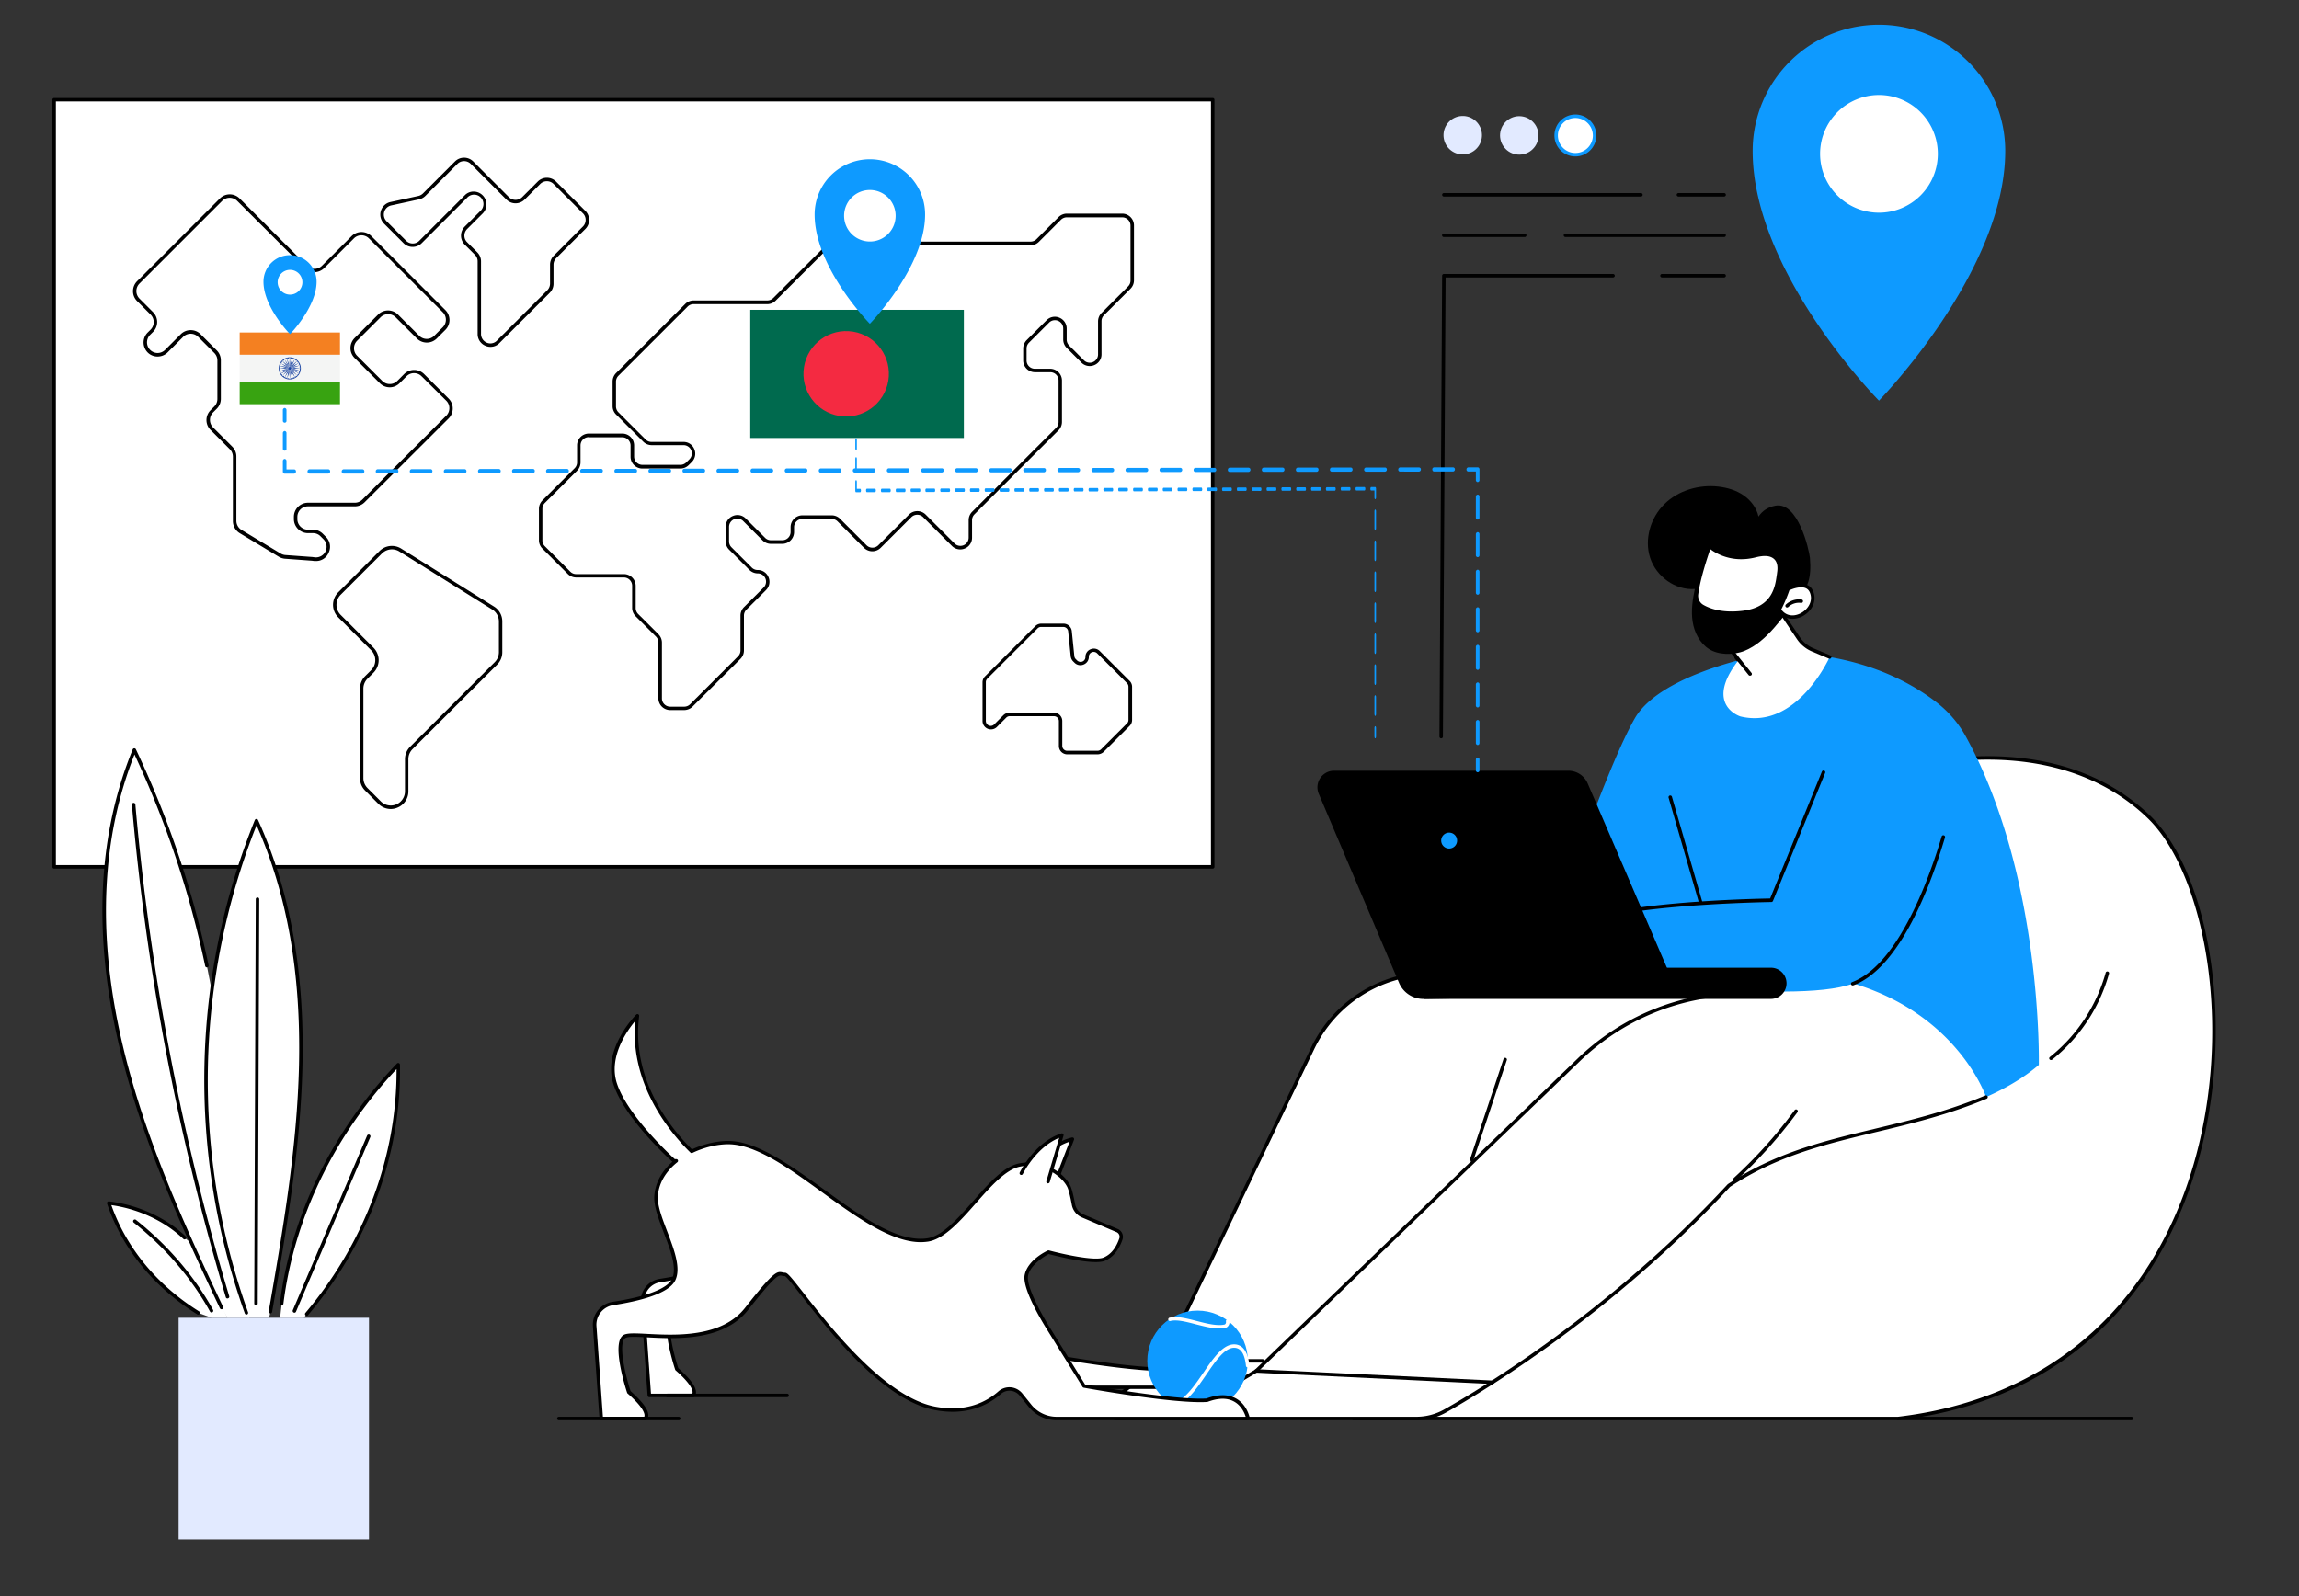 <svg id="Layer_1" data-name="Layer 1" xmlns="http://www.w3.org/2000/svg" viewBox="0 0 2917.8 2026.5"><rect x="0" y="0" width="2917.8" height="2026.5" fill="#333333" stroke="none"/><defs><style>.cls-1{fill:#fff;}.cls-2{fill:#0e9aff;}.cls-3{fill:#006a4e;}.cls-4{fill:#f42a41;}.cls-5{fill:#e2eaff;}.cls-6{fill:#f4f5f4;}.cls-7{fill:#f48021;}.cls-8{fill:#38a311;}.cls-9{fill:#1c46a3;}</style></defs><rect class="cls-1" x="68.7" y="126.6" width="1470.4" height="973.9"/><path d="M1539.1,1102.7H68.7a2.2,2.2,0,0,1-2.2-2.2V126.6a2.2,2.2,0,0,1,2.2-2.2H1539.1a2.2,2.2,0,0,1,2.2,2.2v973.9A2.2,2.2,0,0,1,1539.1,1102.7ZM70.9,1098.2h1466V128.8H70.9Z"/><path d="M868.4,901.4H850.6a15,15,0,0,1-15-15V815.6a10.6,10.6,0,0,0-3.1-7.5l-25.8-25.8a15,15,0,0,1-4.4-10.6V743.6a10.5,10.5,0,0,0-10.5-10.5H731.3a15.2,15.2,0,0,1-10.6-4.4l-32.3-32.3a15,15,0,0,1-4.4-10.6V645.9a15.2,15.2,0,0,1,4.4-10.6l40.9-40.9a10.4,10.4,0,0,0,3.1-7.5V565.4a15,15,0,0,1,15-15h42.4a15,15,0,0,1,15,15v14.2a10.5,10.5,0,0,0,10.5,10.5h48.2A10.6,10.6,0,0,0,871,587l3.9-3.9a10.5,10.5,0,0,0-7.4-18H827a15.2,15.2,0,0,1-10.6-4.4l-34.5-34.5a15,15,0,0,1-4.4-10.6V484.2a15.2,15.2,0,0,1,4.4-10.6l87.8-87.8a15,15,0,0,1,10.6-4.4h93.6a10.6,10.6,0,0,0,7.5-3.1l74.5-74.5a10.1,10.1,0,0,0,2.9-5.7l3.8-22a15.1,15.1,0,0,1,10.2-11.7,14.9,14.9,0,0,1,15.1,3.7l35.5,35.5a10.4,10.4,0,0,0,7.5,3.1H1308a10.6,10.6,0,0,0,7.5-3.1l28-28a15,15,0,0,1,10.6-4.4h70.1a15,15,0,0,1,15,15v69.7a15.2,15.2,0,0,1-4.4,10.6l-33.7,33.7a10.4,10.4,0,0,0-3.1,7.5v42a14.6,14.6,0,0,1-9.2,13.8,14.8,14.8,0,0,1-16.3-3.2l-18.7-18.7a15,15,0,0,1-4.4-10.6V417a10.5,10.5,0,0,0-18-7.4L1306,435a10.4,10.4,0,0,0-3.1,7.5v15.1a10.5,10.5,0,0,0,10.5,10.5h19.4a15,15,0,0,1,15,15v52.6a15,15,0,0,1-4.4,10.6L1236.8,652.9a10.4,10.4,0,0,0-3.1,7.5v22.1a14.6,14.6,0,0,1-9.2,13.8,14.8,14.8,0,0,1-16.3-3.2l-36.6-36.6a10.6,10.6,0,0,0-14.9,0l-39,39a15,15,0,0,1-21.1,0L1063,661.9a10.4,10.4,0,0,0-7.5-3.1h-37.2a10.5,10.5,0,0,0-10.5,10.5v6.1a15,15,0,0,1-15,15H978.4a15.2,15.2,0,0,1-10.6-4.4l-24.5-24.5a10.5,10.5,0,0,0-18,7.4v18.4a10.6,10.6,0,0,0,3.1,7.5l25.7,25.7a10.4,10.4,0,0,0,7.5,3.1,14.6,14.6,0,0,1,13.8,9.2,14.8,14.8,0,0,1-3.2,16.3L947.3,774a10.4,10.4,0,0,0-3.1,7.5v44.3a15.2,15.2,0,0,1-4.4,10.6L879,897A15.2,15.2,0,0,1,868.4,901.4ZM747.3,554.9a10.5,10.5,0,0,0-10.5,10.5V587a15.2,15.2,0,0,1-4.4,10.6l-40.9,40.9a10.4,10.4,0,0,0-3.1,7.5v39.9a10.6,10.6,0,0,0,3.1,7.5l32.3,32.3a10.4,10.4,0,0,0,7.5,3.1h60.5a15,15,0,0,1,15,15v28.1a10.6,10.6,0,0,0,3.1,7.5l25.8,25.8a15,15,0,0,1,4.4,10.6v70.8a10.5,10.5,0,0,0,10.5,10.5h17.8a10.6,10.6,0,0,0,7.5-3.1l60.8-60.8a10.6,10.6,0,0,0,3.1-7.5V781.4a15.2,15.2,0,0,1,4.4-10.6l24.9-24.9a10.5,10.5,0,0,0-7.4-18,15.2,15.2,0,0,1-10.6-4.4l-25.7-25.7a15,15,0,0,1-4.4-10.6V668.8a14.6,14.6,0,0,1,9.2-13.8,14.8,14.8,0,0,1,16.3,3.2L971,682.7a10.4,10.4,0,0,0,7.5,3.1h14.4a10.5,10.5,0,0,0,10.5-10.5v-6.1a15,15,0,0,1,15-15h37.2a15,15,0,0,1,10.6,4.4l33.6,33.6a10.6,10.6,0,0,0,14.9,0l39-39a15,15,0,0,1,21.1,0l36.6,36.6a10.5,10.5,0,0,0,18-7.4V660.3a15.2,15.2,0,0,1,4.4-10.6l106.6-106.6a10.4,10.4,0,0,0,3.1-7.5V483a10.5,10.5,0,0,0-10.5-10.5h-19.4a15,15,0,0,1-15-15V442.4a15.2,15.2,0,0,1,4.4-10.6l25.3-25.3a14.6,14.6,0,0,1,16.3-3.2,14.8,14.8,0,0,1,9.2,13.8v14a10.6,10.6,0,0,0,3.1,7.5l18.7,18.7a10.5,10.5,0,0,0,18-7.4v-42a15.2,15.2,0,0,1,4.4-10.6l33.7-33.7a10.4,10.4,0,0,0,3.1-7.5V286.4a10.5,10.5,0,0,0-10.5-10.5H1354a10.6,10.6,0,0,0-7.5,3.1l-28,28a15,15,0,0,1-10.6,4.4H1130.8a15.2,15.2,0,0,1-10.6-4.4l-35.5-35.5a10.5,10.5,0,0,0-17.8,5.7l-3.8,22a14.5,14.5,0,0,1-4.2,8l-74.5,74.5a15,15,0,0,1-10.6,4.4H880.2a10.6,10.6,0,0,0-7.5,3.1L784.9,477a10.6,10.6,0,0,0-3.1,7.5v31.4a10.6,10.6,0,0,0,3.1,7.5l34.5,34.5a10.4,10.4,0,0,0,7.5,3.1h40.5a14.6,14.6,0,0,1,13.8,9.2,14.8,14.8,0,0,1-3.2,16.3l-3.9,3.9a15,15,0,0,1-10.6,4.4H815.3a15,15,0,0,1-15-15V565.6a10.5,10.5,0,0,0-10.5-10.5H747.3Z"/><path d="M1393.1,957.6h-38.6a10.6,10.6,0,0,1-10.6-10.6V915.4a6.2,6.2,0,0,0-6.2-6.2h-56.2a6,6,0,0,0-4.4,1.8l-11.9,11.9a10.7,10.7,0,0,1-18.2-7.5V866.2a10.6,10.6,0,0,1,3.1-7.5l63.9-63.9a10.6,10.6,0,0,1,7.5-3.1h28.2a10.6,10.6,0,0,1,10.6,9.6l3.2,31.6a6.2,6.2,0,0,0,1.8,3.8l1.7,1.7a6.3,6.3,0,0,0,6.8,1.4,6.1,6.1,0,0,0,3.8-5.8,10.3,10.3,0,0,1,6.6-9.8,10.5,10.5,0,0,1,11.6,2.3l37.9,37.9a10.6,10.6,0,0,1,3.1,7.5V914a10.6,10.6,0,0,1-3.1,7.5l-33,33A11.5,11.5,0,0,1,1393.1,957.6Zm-111.7-52.9h56.2a10.6,10.6,0,0,1,10.6,10.6v31.6a6.2,6.2,0,0,0,6.2,6.2H1393a6.7,6.7,0,0,0,4.4-1.8l33-33a6,6,0,0,0,1.8-4.4V871.7a6.7,6.7,0,0,0-1.8-4.4h0l-37.9-37.9a6.3,6.3,0,0,0-6.8-1.4,6.1,6.1,0,0,0-3.8,5.8,10.3,10.3,0,0,1-6.6,9.8,10.5,10.5,0,0,1-11.6-2.3l-1.7-1.7a11.1,11.1,0,0,1-3.1-6.5l-3.2-31.6a6.2,6.2,0,0,0-6.2-5.6h-28.2a6,6,0,0,0-4.4,1.8L1253,861.6a6.2,6.2,0,0,0-1.8,4.4v49.2a6.3,6.3,0,0,0,3.8,5.8,6.1,6.1,0,0,0,6.8-1.4l11.9-11.9A11.4,11.4,0,0,1,1281.4,904.7Z"/><path d="M495.9,1027a22.3,22.3,0,0,1-15.7-6.6l-16.8-16.8a22.2,22.2,0,0,1-6.5-15.8V874.2a22.2,22.2,0,0,1,6.5-15.8l7.6-7.6a17.9,17.9,0,0,0,0-25.4l-41.8-41.8a22.4,22.4,0,0,1,0-31.6l52.4-52.4a22.2,22.2,0,0,1,27.7-3.1L627,770a22.2,22.2,0,0,1,10.5,19v38.9a22.2,22.2,0,0,1-6.5,15.8L523.6,951a17.9,17.9,0,0,0-5.3,12.7v40.8a22.2,22.2,0,0,1-13.8,20.7A21.8,21.8,0,0,1,495.9,1027Zm1.5-329.6a18,18,0,0,0-12.7,5.3l-52.4,52.4a18,18,0,0,0,0,25.4l41.8,41.8a22.5,22.5,0,0,1,0,31.6l-7.6,7.6a17.9,17.9,0,0,0-5.3,12.7V987.8a17.9,17.9,0,0,0,5.3,12.7l16.8,16.8a18,18,0,0,0,30.7-12.7V963.8a22.2,22.2,0,0,1,6.5-15.8L627.9,840.6a17.9,17.9,0,0,0,5.3-12.7V789a18,18,0,0,0-8.4-15.2L507,700.2A17.8,17.8,0,0,0,497.4,697.4Z"/><path d="M401.1,712.2h-2.2l-3-.4-34.1-2.5a18.3,18.3,0,0,1-7.9-2.5l-49.7-30a18,18,0,0,1-8.6-15.3V579.8a13.4,13.4,0,0,0-3.9-9.5l-24.4-24.4a17.7,17.7,0,0,1,0-25.2L272,516a13.4,13.4,0,0,0,3.9-9.5V457.6a13.4,13.4,0,0,0-3.9-9.5l-20.5-20.5a13.5,13.5,0,0,0-19,0l-19.8,19.8a18,18,0,0,1-12.6,5.2,17.5,17.5,0,0,1-16.5-11,17.7,17.7,0,0,1,3.9-19.5l3.7-3.7a13.5,13.5,0,0,0,0-19L174,382.2a17.7,17.7,0,0,1-5.2-12.6A18,18,0,0,1,174,357L279,252a17.7,17.7,0,0,1,25.2,0l85.4,85.4a13.5,13.5,0,0,0,19,0l37.6-37.6a17.7,17.7,0,0,1,25.2,0l93.8,93.8a17.7,17.7,0,0,1,0,25.2l-10.9,10.9a17.9,17.9,0,0,1-25.2,0l-27-27a13.5,13.5,0,0,0-19,0l-29.9,29.9a13.5,13.5,0,0,0,0,19l32,32a13.5,13.5,0,0,0,19,0l8.8-8.8a17.9,17.9,0,0,1,25.2,0L569.4,506a17.7,17.7,0,0,1,5.2,12.6,18,18,0,0,1-5.2,12.6L462.8,637.6a17.7,17.7,0,0,1-12.6,5.2H390.8a13.4,13.4,0,0,0-13.4,13.4V659a13.4,13.4,0,0,0,13.4,13.4h6.3a17.8,17.8,0,0,1,12.6,5.2l3.9,3.9a17.5,17.5,0,0,1,3.4,20.4A17.2,17.2,0,0,1,401.1,712.2ZM242,419.1a17.6,17.6,0,0,1,12.6,5.2l20.5,20.5a17.7,17.7,0,0,1,5.2,12.6v48.9a17.8,17.8,0,0,1-5.2,12.6l-4.7,4.7a13.5,13.5,0,0,0,0,19L294.8,567a17.7,17.7,0,0,1,5.2,12.6v81.6a13.5,13.5,0,0,0,6.5,11.5l49.7,30a14.1,14.1,0,0,0,6,1.9l34.2,2.5,3.1.4a13.5,13.5,0,0,0,11.1-22.9l-3.9-3.9a13.4,13.4,0,0,0-9.5-3.9h-6.3A17.9,17.9,0,0,1,373,658.9v-2.8a17.9,17.9,0,0,1,17.9-17.9h59.4a13.4,13.4,0,0,0,9.5-3.9L566.4,527.7a13.5,13.5,0,0,0,0-19L535,477.6a13.5,13.5,0,0,0-19,0l-8.8,8.8a17.7,17.7,0,0,1-25.2,0l-32-32a17.7,17.7,0,0,1-5.2-12.6,18,18,0,0,1,5.2-12.6l29.9-29.9a17.7,17.7,0,0,1,12.6-5.2,18,18,0,0,1,12.6,5.2l27,27a13.5,13.5,0,0,0,19,0L562,415.4a13.5,13.5,0,0,0,0-19l-93.8-93.8a13.5,13.5,0,0,0-19,0l-37.6,37.6a17.7,17.7,0,0,1-25.2,0L301,255a13.5,13.5,0,0,0-19,0L177,360a13.5,13.5,0,0,0,0,19l17.2,17.2a17.7,17.7,0,0,1,0,25.2l-3.7,3.7a13.5,13.5,0,0,0,9.5,23,13.6,13.6,0,0,0,9.5-3.9l19.8-19.8A17.7,17.7,0,0,1,242,419.1Z"/><path d="M622.5,440.3a15.5,15.5,0,0,1-6.3-1.3,16,16,0,0,1-10-15V331.8a11.5,11.5,0,0,0-3.5-8.4l-12.8-12.8a16.2,16.2,0,0,1,0-23l19.7-19.7a11.9,11.9,0,1,0-16.8-16.8l-57.6,57.6a16.3,16.3,0,0,1-23,0l-24.8-24.8a16.3,16.3,0,0,1,8.1-27.4l35.4-7.7a12.2,12.2,0,0,0,5.9-3.2l40.7-40.7a16.4,16.4,0,0,1,23,0l45.4,45.4a12,12,0,0,0,16.8,0l19.9-19.9a16.4,16.4,0,0,1,23,0l37.3,37.3a16.2,16.2,0,0,1,0,23L706,327.6a11.9,11.9,0,0,0-3.5,8.4v24.2a16,16,0,0,1-4.8,11.5l-63.9,63.9A15.6,15.6,0,0,1,622.5,440.3ZM601.1,243.2A16.3,16.3,0,0,1,612.6,271l-19.7,19.7a11.9,11.9,0,0,0-3.5,8.4,11.5,11.5,0,0,0,3.5,8.4l12.8,12.8a16.2,16.2,0,0,1,4.8,11.5V424a11.9,11.9,0,0,0,7.3,11,11.5,11.5,0,0,0,12.9-2.6l63.9-63.9a12.1,12.1,0,0,0,3.5-8.4V336a16.2,16.2,0,0,1,4.8-11.5l36.9-36.9a11.9,11.9,0,0,0,3.5-8.4,11.5,11.5,0,0,0-3.5-8.4l-37.3-37.3a12,12,0,0,0-16.8,0l-19.9,19.9a16.4,16.4,0,0,1-23,0L597.4,208a12,12,0,0,0-16.8,0l-40.7,40.7a16.7,16.7,0,0,1-8,4.4l-35.4,7.7a11.9,11.9,0,0,0-5.9,20l24.8,24.8a11.9,11.9,0,0,0,8.4,3.5,11.5,11.5,0,0,0,8.4-3.5L589.8,248A15.4,15.4,0,0,1,601.1,243.2Z"/><path d="M2705.1,1803H2408.9a2.2,2.2,0,0,1,0-4.4h296.2a2.2,2.2,0,1,1,0,4.4Z"/><path class="cls-1" d="M2370.1,988.8s218.7-84.6,356.9,48.1,146.8,709.1-318.1,763.9H1717.8Z"/><path d="M2408.9,1803H1717.8a2.3,2.3,0,0,1-2-1.3,2,2,0,0,1,.3-2.3l652.3-812a3.1,3.1,0,0,1,.9-.7c.5-.2,55.8-21.3,127.3-25.9,66.1-4.2,160,5.3,232,74.4,38.4,36.9,67,107.1,78.3,192.6,12.1,91.4,3.1,188.5-25.4,273.4-26.9,80.2-69.4,146.4-126.3,196.9-65.4,58-148.1,93.3-245.9,104.8Zm-686.5-4.4h686.4c180.1-21.3,311-127.4,368.5-298.8,61.6-183.5,22.1-390.5-51.8-461.4-70.8-68-163.4-77.3-228.6-73.2-67,4.3-119.5,23.2-125.4,25.4Z"/><path d="M2603,1345.7a2.3,2.3,0,0,1-1.7-.8,2.1,2.1,0,0,1,.4-3.1,208.4,208.4,0,0,0,70.7-106.7,2.2,2.2,0,1,1,4.2,1.2,212.9,212.9,0,0,1-72.2,109A3.3,3.3,0,0,1,2603,1345.7Z"/><path class="cls-2" d="M2447.4,1417.9c56.6-15.2,105.1-36,140.2-66,0,0,5.2-239.4-92.8-417.2a139.3,139.3,0,0,0-36.4-42.6c-33.6-26.3-102.2-65.5-210.3-63.3,0,0-139,23.1-173.5,83.5s-92.8,231.9-92.8,231.9Z"/><path d="M2158.2,1147.1a2.1,2.1,0,0,1-2.1-1.6l-38.3-132.6a2.2,2.2,0,1,1,4.2-1.2l38.3,132.6a2.1,2.1,0,0,1-1.5,2.7Z"/><path class="cls-1" d="M2520.7,1392.7s-53.3-157.8-277.1-159.5c-142.1-1.1-318.5,1-428.4,2.6a168.4,168.4,0,0,0-149.3,95.6l-190.1,396.3-65.4,51.3c-9.2,7.2-4.1,21.9,7.6,21.9h380a73.9,73.9,0,0,0,35.8-9.4c51.9-29.3,212.5-126.4,360.6-286.6C2296.8,1437.3,2402.1,1442.1,2520.7,1392.7Z"/><path d="M1797.9,1803h-380a14.5,14.5,0,0,1-9-25.8l65-51,189.9-395.9a169.7,169.7,0,0,1,151.3-96.8c118.9-1.8,289.7-3.7,428.5-2.6a2.2,2.2,0,1,1,0,4.4h0c-138.7-1.1-309.5.8-428.4,2.6a165.6,165.6,0,0,0-147.4,94.3l-190.1,396.3a2.4,2.4,0,0,1-.6.8l-65.4,51.3a10.1,10.1,0,0,0,6.2,18h380a71.6,71.6,0,0,0,34.7-9.1c46.7-26.3,210.7-124.7,360.1-286.1l.4-.3c60.6-40,121.9-54.7,186.7-70.2,44.9-10.8,91.4-21.9,139.9-42.2a2.2,2.2,0,0,1,1.7,4.1c-48.9,20.4-95.5,31.6-140.6,42.4-64.4,15.4-125.2,30-185.1,69.5-149.8,161.8-314.2,260.4-361,286.8A76.1,76.1,0,0,1,1797.9,1803Z"/><path d="M1569.9,1803h-19.1a18.2,18.2,0,0,1-9.3-33.9l51.4-30.4,409.3-394.8a300.7,300.7,0,0,1,205.2-84.5l36.2-.5h0a2.2,2.2,0,1,1,0,4.4l-36.2.5a296.2,296.2,0,0,0-202.2,83.3L1595.8,1742l-.4.3-51.6,30.6a13.9,13.9,0,0,0,7.1,25.8H1570a2.2,2.2,0,0,1,2.2,2.2A2.4,2.4,0,0,1,1569.9,1803Z"/><path d="M1867.9,1474.2h-.7a2.2,2.2,0,0,1-1.4-2.8l42.4-127a2.2,2.2,0,1,1,4.2,1.4l-42.4,127A2.4,2.4,0,0,1,1867.9,1474.2Z"/><path d="M2202.1,1499.1a2,2,0,0,1-1.6-.7,2.2,2.2,0,0,1,.1-3.1,593.7,593.7,0,0,0,77.1-86,2.2,2.2,0,1,1,3.6,2.6,603.2,603.2,0,0,1-77.7,86.7A3,3,0,0,1,2202.1,1499.1Z"/><path d="M1894.2,1757h-.1l-300-14.4a2.2,2.2,0,0,1-2.1-2.3,2.3,2.3,0,0,1,2.3-2.1l300,14.4a2.2,2.2,0,0,1,2.1,2.3A2.1,2.1,0,0,1,1894.2,1757Z"/><path d="M1602.4,1729.8H1475.7a2.2,2.2,0,1,1,0-4.4h126.7a2.2,2.2,0,0,1,2.2,2.2A2.2,2.2,0,0,1,1602.4,1729.8Z"/><path class="cls-2" d="M2322.1,961.3l-74,181.5s-236.7,3.2-259.1,41,13.7,52.7,13.7,52.7,273,40.6,348.7,12.2,122.8-198.9,133.1-262.6S2322.1,961.3,2322.1,961.3Z"/><path d="M2351.4,1251a2.3,2.3,0,0,1-2.1-1.4,2.2,2.2,0,0,1,1.3-2.8c59.9-22.5,99.4-136.6,113.6-184.6a2.2,2.2,0,1,1,4.2,1.2c-17.9,60.4-56.8,165.2-116.3,187.5Z"/><path d="M1989,1186a2,2,0,0,1-1.1-.3,2.3,2.3,0,0,1-.8-3c22-37.2,237.7-41.7,259.5-42.1l65.7-161.1a2.2,2.2,0,1,1,4.1,1.7l-66.2,162.5a2.2,2.2,0,0,1-2,1.4c-2.4,0-235.7,3.6-257.2,39.9A2.6,2.6,0,0,1,1989,1186Z"/><path d="M1808.1,1268.1h439.5a19.8,19.8,0,1,0,0-39.6H1774.2Z"/><path d="M1808.1,1268.1l322-5.8L2015,994.5a26.7,26.7,0,0,0-24.5-16.1H1693.1a21.1,21.1,0,0,0-19.4,29.3l102,240.2A33.5,33.5,0,0,0,1808.1,1268.1Z"/><path class="cls-2" d="M1829.1,1067.1a10.1,10.1,0,1,0,10.1-10.1A10.1,10.1,0,0,0,1829.1,1067.1Z"/><path d="M2229.7,867.9a2.3,2.3,0,0,1-1.7-.8l-9.7-11.4c-5.8-6.7-12.3-14.4-16.5-19.5a2.2,2.2,0,1,1,3.4-2.8c4.1,5.1,10.6,12.7,16.4,19.4l9.8,11.5a2.1,2.1,0,0,1-.3,3.1A1.9,1.9,0,0,1,2229.7,867.9Z"/><path class="cls-1" d="M2250.2,761.9l32.3,48.1a40.7,40.7,0,0,0,18.3,15l21.4,9s-41.5,93-113.3,75.5c0,0-46.8-14.3-2.4-71.5L2192,819.2Z"/><path d="M2322.1,836.3l-.9-.2-21.4-9a43.6,43.6,0,0,1-19.2-15.8l-32.3-48.1a2.2,2.2,0,0,1,3.7-2.5l32.3,48.1a38.7,38.7,0,0,0,17.3,14.2l21.4,9a2.3,2.3,0,0,1,1.2,2.9A2.4,2.4,0,0,1,2322.1,836.3Z"/><path d="M2221,857.8a2.3,2.3,0,0,1-1.7-.8l-29.1-36.3a2.3,2.3,0,0,1,.2-3l58.3-57.4a2.2,2.2,0,1,1,3.1,3.1l-56.8,56,27.9,34.8a2.2,2.2,0,0,1-.3,3.1A3.7,3.7,0,0,1,2221,857.8Z"/><path d="M2253,642c-9.1,1.8-16.3,6.4-21.2,13.8-2.4-11.1-9.8-20.7-19.1-27.1s-20.5-9.7-31.8-11c-24.7-2.8-50.8,4.8-68.5,22.2s-25.8,44.7-18.1,68.3,31.9,41.4,56.7,39.5c-2.9,13.6-4.9,27.7-2.8,41.4s9,27.3,20.7,34.8,30.8,8.2,45.3,2.3,26.5-16.9,37-28.7c6.1-6.9,11.8-14.1,17.6-21.1,3-3.6,6-7.3,9.3-10.7s4.8-3.7,6.4-6.3c8.9-14.1,14.9-24.1,12.6-51.2C2296,698.1,2282.2,636.2,2253,642Z"/><path class="cls-1" d="M2169.6,693.4s-13,35.2-16.4,60.9a15.5,15.5,0,0,0,7.7,15.5c8.9,5.1,25.2,10.9,51.2,7.8,42.9-5.1,43.5-37.5,45.6-50.2,2.6-15.8-4.6-28.3-30.1-21.9C2191.9,714.4,2169.6,693.4,2169.6,693.4Z"/><path d="M2197.8,780.6c-18.2,0-30.5-4.6-38.1-8.9a17.8,17.8,0,0,1-8.8-17.7c3.5-25.6,16.4-61,16.6-61.3a2.3,2.3,0,0,1,1.6-1.4,2.1,2.1,0,0,1,2,.5c.2.2,22,20.1,55.9,11.6,12.6-3.2,21.9-2.1,27.6,3.1s6.7,11.9,5.2,21.3c-.2,1.1-.3,2.2-.5,3.5-2,14.1-6,43.5-47,48.4A126.6,126.6,0,0,1,2197.8,780.6Zm-27.2-83.5c-3.1,9-12.5,36.6-15.3,57.5a13.3,13.3,0,0,0,6.6,13.3c8.9,5.1,24.7,10.5,49.8,7.5,37.6-4.5,41.2-30.6,43.2-44.7.2-1.3.4-2.6.5-3.7.9-5.4,1-12.9-3.8-17.3s-12.6-4.9-23.5-2.1C2198.2,715.1,2177.5,702.4,2170.6,697.1Z"/><path class="cls-1" d="M2258.2,773.8a209.6,209.6,0,0,0,11.1-26.1s27-14,31.1,7.6S2271.8,795.2,2258.2,773.8Z"/><path d="M2274.9,785.6c-6.7,0-13.7-2.8-18.6-10.5a2.2,2.2,0,0,1-.1-2.2,193,193,0,0,0,10.9-25.7,2.8,2.8,0,0,1,1.1-1.3c.6-.3,15.6-8,25.9-3.1,4.4,2.1,7.2,6.2,8.4,12.2,2.5,13.2-7.1,24.5-17.8,28.7A28.9,28.9,0,0,1,2274.9,785.6Zm-14.2-11.9c5.1,7.2,13.4,9.4,22.3,5.9s17.2-13,15.1-23.8c-.9-4.5-2.8-7.5-6-9-6.4-3.1-16.8.5-21.1,2.6A194.8,194.8,0,0,1,2260.7,773.7Z"/><path d="M2268.1,771.2a2,2,0,0,1-1.6-.7,2.2,2.2,0,0,1,.1-3.1,24.6,24.6,0,0,1,20.2-6.3,2.2,2.2,0,0,1-.7,4.3,19.7,19.7,0,0,0-16.4,5.1A2.3,2.3,0,0,1,2268.1,771.2Z"/><rect id="Green_Background" data-name="Green Background" class="cls-3" x="952.2" y="393.3" width="271.1" height="162.7"/><circle id="Red_Circle" data-name="Red Circle" class="cls-4" cx="1074.2" cy="474.7" r="54.2" transform="translate(433.6 1459) rotate(-80.8)"/><circle class="cls-1" cx="1104" cy="274.1" r="50.4" transform="translate(428.2 1189.2) rotate(-67.5)"/><path class="cls-2" d="M1104,202.2a70.1,70.1,0,0,0-70.1,70.1c0,67.6,70.1,138.7,70.1,138.7s70.1-71.8,70.1-138.7A70,70,0,0,0,1104,202.2Zm0,104.4a32.7,32.7,0,1,1,32.7-32.7A32.6,32.6,0,0,1,1104,306.6Z"/><circle class="cls-1" cx="2384.7" cy="195.9" r="115.1" transform="translate(559.9 1743.6) rotate(-45)"/><path class="cls-2" d="M2384.7,31.4a160.3,160.3,0,0,0-160.3,160.3c0,154.4,160.3,316.9,160.3,316.9S2545,344.6,2545,191.7A160.3,160.3,0,0,0,2384.7,31.4Zm0,238.6a74.7,74.7,0,1,1,74.7-74.7A74.7,74.7,0,0,1,2384.7,270Z"/><path class="cls-2" d="M1745.4,937.3c-.6,0-1-1-1-2.2v-11c0-1.2.5-2.2,1-2.2s1,1,1,2.2v11C1746.4,936.3,1746,937.3,1745.4,937.3Z"/><path class="cls-2" d="M1745.4,908.8c-.6,0-1-1-1-2.2V884.8c0-1.2.5-2.2,1-2.2s1,1,1,2.2v21.8C1746.4,907.9,1746,908.8,1745.4,908.8Zm0-39.3c-.6,0-1-1-1-2.2V845.5c0-1.2.5-2.2,1-2.2s1,1,1,2.2v21.8C1746.4,868.5,1746,869.5,1745.4,869.5Zm0-39.3c-.6,0-1-1-1-2.2V806.2c0-1.2.5-2.2,1-2.2s1,1,1,2.2V828C1746.4,829.2,1746,830.2,1745.4,830.2Zm0-39.3c-.6,0-1-1-1-2.2V766.9c0-1.2.5-2.2,1-2.2s1,1,1,2.2v21.8C1746.4,789.9,1746,790.9,1745.4,790.9Zm0-39.3c-.6,0-1-1-1-2.2V727.6c0-1.2.5-2.2,1-2.2s1,1,1,2.2v21.8C1746.4,750.6,1746,751.6,1745.4,751.6Zm0-39.3c-.6,0-1-1-1-2.2V688.3c0-1.2.5-2.2,1-2.2s1,1,1,2.2v21.8C1746.4,711.3,1746,712.3,1745.4,712.3Zm0-39.3c-.6,0-1-1-1-2.2V649c0-1.2.5-2.2,1-2.2s1,1,1,2.2v21.8C1746.4,672,1746,673,1745.4,673Z"/><path class="cls-2" d="M1745.4,633.7c-.6,0-1-1-1-2.2v-8.8h-4.2c-.6,0-1-1-1-2.2s.5-2.2,1-2.2h5.2c.3,0,.5.2.7.6a3.8,3.8,0,0,1,.3,1.6v11C1746.4,632.7,1746,633.7,1745.4,633.7Z"/><path class="cls-2" d="M1100.1,624.8c-.6,0-1-1-1-2.2s.5-2.2,1-2.2h10.5c.6,0,1,1,1,2.2s-.5,2.2-1,2.2Zm18.9,0c-.6,0-1-1-1-2.2s.5-2.2,1-2.2h10.5c.6,0,1,1,1,2.2s-.5,2.2-1,2.2Zm18.8-.1c-.6,0-1-1-1-2.2s.5-2.2,1-2.2h10.5c.6,0,1,1,1,2.2s-.5,2.2-1,2.2Zm18.8-.1c-.6,0-1-1-1-2.2s.5-2.2,1-2.2h10.5c.6,0,1,1,1,2.2s-.5,2.2-1,2.2Zm18.8,0c-.6,0-1-1-1-2.2s.5-2.2,1-2.2h10.5c.6,0,1,1,1,2.2s-.5,2.2-1,2.2Zm18.9-.1c-.6,0-1-1-1-2.2s.5-2.2,1-2.2h10.5c.6,0,1,1,1,2.2s-.5,2.2-1,2.2Zm18.8-.1c-.6,0-1-1-1-2.2s.5-2.2,1-2.2h10.5c.6,0,1,1,1,2.2s-.5,2.2-1,2.2Zm18.8,0c-.6,0-1-1-1-2.2s.5-2.2,1-2.2h10.5c.6,0,1,1,1,2.2s-.5,2.2-1,2.2Zm18.8-.1c-.6,0-1-1-1-2.2s.5-2.2,1-2.2h10.5c.6,0,1,1,1,2.2s-.5,2.2-1,2.2Zm18.9,0c-.6,0-1-1-1-2.2s.5-2.2,1-2.2h10.5c.6,0,1,1,1,2.2s-.5,2.2-1,2.2Zm18.8-.1c-.6,0-1-1-1-2.2s.5-2.2,1-2.2h10.5c.6,0,1,1,1,2.2s-.5,2.2-1,2.2Zm18.8-.1c-.6,0-1-1-1-2.2s.5-2.2,1-2.2h10.5c.6,0,1,1,1,2.2s-.5,2.2-1,2.2Zm18.8,0c-.6,0-1-1-1-2.2s.5-2.2,1-2.2h10.5c.6,0,1,1,1,2.2s-.5,2.2-1,2.2Zm18.8-.1c-.6,0-1-1-1-2.2s.5-2.2,1-2.2h10.5c.6,0,1,1,1,2.2s-.5,2.2-1,2.2Zm18.9-.1c-.6,0-1-1-1-2.2s.5-2.2,1-2.2h10.5c.6,0,1,1,1,2.2s-.5,2.2-1,2.2Zm18.8,0c-.6,0-1-1-1-2.2s.5-2.2,1-2.2H1393c.6,0,1,1,1,2.2s-.5,2.2-1,2.2Zm18.8-.1c-.6,0-1-1-1-2.2s.5-2.2,1-2.2h10.5c.6,0,1,1,1,2.2s-.5,2.2-1,2.2Zm18.8-.1c-.6,0-1-1-1-2.2s.5-2.2,1-2.2h10.5c.6,0,1,1,1,2.2s-.5,2.2-1,2.2Zm18.9,0c-.6,0-1-1-1-2.2s.5-2.2,1-2.2h10.5c.6,0,1,1,1,2.2s-.5,2.2-1,2.2Zm18.8-.1c-.6,0-1-1-1-2.2s.5-2.2,1-2.2h10.5c.6,0,1,1,1,2.2s-.5,2.2-1,2.2Zm18.8,0c-.6,0-1-1-1-2.2s.5-2.2,1-2.2h10.5c.6,0,1,1,1,2.2s-.5,2.2-1,2.2Zm18.8-.1c-.6,0-1-1-1-2.2s.5-2.2,1-2.2h10.5c.6,0,1,1,1,2.2s-.5,2.2-1,2.2Zm18.9-.1c-.6,0-1-1-1-2.2s.5-2.2,1-2.2h10.5c.6,0,1,1,1,2.2s-.5,2.2-1,2.2Zm18.8,0c-.6,0-1-1-1-2.2s.5-2.2,1-2.2h10.5c.6,0,1,1,1,2.2s-.5,2.2-1,2.2Zm18.8-.1c-.6,0-1-1-1-2.2s.5-2.2,1-2.2h10.5c.6,0,1,1,1,2.2s-.5,2.2-1,2.2Zm18.8-.1c-.6,0-1-1-1-2.2s.5-2.2,1-2.2h10.5c.6,0,1,1,1,2.2s-.5,2.2-1,2.2Zm18.8,0c-.6,0-1-1-1-2.2s.5-2.2,1-2.2H1600c.6,0,1,1,1,2.2s-.5,2.2-1,2.2Zm18.9-.1c-.6,0-1-1-1-2.2s.5-2.2,1-2.2h10.5c.6,0,1,1,1,2.2s-.5,2.2-1,2.2Zm18.8-.1c-.6,0-1-1-1-2.2s.5-2.2,1-2.2h10.5c.6,0,1,1,1,2.2s-.5,2.2-1,2.2Zm18.8,0c-.6,0-1-1-1-2.2s.5-2.2,1-2.2h10.5c.6,0,1,1,1,2.2s-.5,2.2-1,2.2Zm18.8-.1c-.6,0-1-1-1-2.2s.5-2.2,1-2.2h10.5c.6,0,1,1,1,2.2s-.5,2.2-1,2.2Zm18.9,0c-.6,0-1-1-1-2.2s.5-2.2,1-2.2h10.5c.6,0,1,1,1,2.2s-.5,2.2-1,2.2Zm18.8-.1c-.6,0-1-1-1-2.2s.5-2.2,1-2.2H1713c.6,0,1,1,1,2.2s-.5,2.2-1,2.2Zm18.8-.1c-.6,0-1-1-1-2.2s.5-2.2,1-2.2h10.5c.6,0,1,1,1,2.2s-.5,2.2-1,2.2Z"/><path class="cls-2" d="M1086.5,624.9c-.3,0-.5-.2-.7-.6a3.8,3.8,0,0,1-.3-1.6v-11c0-1.2.5-2.2,1-2.2s1,1,1,2.2v8.8h4.2c.6,0,1,1,1,2.2s-.5,2.2-1,2.2Z"/><path class="cls-2" d="M1086.5,600.9c-.6,0-1-1-1-2.2V582.5c0-1.2.5-2.2,1-2.2s1,1,1,2.2v16.2C1087.6,599.9,1087.1,600.9,1086.5,600.9Z"/><path class="cls-2" d="M1086.5,571.6c-.6,0-1-1-1-2.2v-11c0-1.2.5-2.2,1-2.2s1,1,1,2.2v11C1087.6,570.6,1087.1,571.6,1086.5,571.6Z"/><path class="cls-1" d="M1305.9,1490.2s21.4-36.2,55.2-44.3l-22.2,57.7Z"/><path d="M1338.9,1505.8h-.8a2.2,2.2,0,0,1-1.3-2.8l20.6-53.6c-30.1,9.6-49.4,41.8-49.6,42.1a2.2,2.2,0,0,1-3.8-2.2c.9-1.5,22.2-37.1,56.5-45.3a2.3,2.3,0,0,1,2.2.7,2.2,2.2,0,0,1,.4,2.2l-22.2,57.7A2.1,2.1,0,0,1,1338.9,1505.8Z"/><path class="cls-1" d="M1482,1738c45.1-16.7,52.4,23,52.4,23H1323.6c2.6-13.5,4.1-26.9,6.3-40.5C1349.5,1724.1,1445.1,1740.3,1482,1738Z"/><path d="M1323.5,1763.4a2.1,2.1,0,0,1-1.7-.8,2.4,2.4,0,0,1-.5-1.8c1.7-8.8,3-17.7,4.2-26.4.7-4.7,1.3-9.3,2.1-14.1a2.4,2.4,0,0,1,.9-1.5,2.5,2.5,0,0,1,1.7-.4c18.8,3.3,114.4,19.6,151.3,17.4,15.1-5.6,27.9-5.5,37.8.1,14,7.9,17.1,24,17.2,24.7a2.4,2.4,0,0,1-.5,1.8,2.1,2.1,0,0,1-1.7.8l-210.8.2Zm8.1-40.2c-.6,4-1.2,7.9-1.7,11.8-1.1,7.9-2.3,15.9-3.7,24h205.3c-1.4-4.5-5.3-13.9-14.4-19.1s-20.4-4.9-34.3.3h-.6C1446.2,1742.5,1354.9,1727.2,1331.6,1723.2ZM1482,1738Z"/><circle class="cls-2" cx="1519.9" cy="1727.6" r="63.8"/><path class="cls-1" d="M1547.4,1686.5c-9.1,0-19.4-2.7-29.6-5.3-12.3-3.2-23.9-6.2-32-4.3a2.2,2.2,0,1,1-1-4.2c9.1-2.1,21.3,1,34.1,4.3s25.8,6.6,35.3,4.5a2.6,2.6,0,0,0,1.3-1.2,4.2,4.2,0,0,0,.5-2.4,2.2,2.2,0,1,1,4.2-1.4,7.9,7.9,0,0,1-.8,5.9,7.2,7.2,0,0,1-4.1,3.4A51.6,51.6,0,0,1,1547.4,1686.5Z"/><path class="cls-1" d="M1489,1785.6a2.2,2.2,0,0,1-.4-4.3c14.5-3.3,26.9-21.4,38.8-38.8,13.6-19.9,26.5-38.6,42.4-35.5,8.9,2,14.2,10.9,15.9,26.5a2.2,2.2,0,0,1-4.4.4c-1.4-13.7-5.5-21.1-12.4-22.6-13-2.6-25.1,15-37.8,33.6s-25.3,36.9-41.5,40.6Z"/><path class="cls-1" d="M899.2,1609.4v57.7c-21.9-.7-39.5-2.8-45.4.1-15.5,7.7,5.2,70.8,5.2,70.8,30.9,27,20.6,33.5,20.6,33.5H824.2l-8.5-118.3a25.9,25.9,0,0,1,22-27.5C856.4,1622.9,882.1,1617.8,899.2,1609.4Z"/><path d="M879.5,1773.7H824.1a2.2,2.2,0,0,1-2.2-2l-8.5-118.3a28.2,28.2,0,0,1,23.9-29.9c18.5-2.8,44-7.8,60.9-16.1a2.2,2.2,0,0,1,2.1.1,2.3,2.3,0,0,1,1,1.9v57.7a2,2,0,0,1-.7,1.6,1.9,1.9,0,0,1-1.6.6l-16.3-.7c-13-.7-24.2-1.3-28,.6-9.9,5-1.6,43.8,6.1,67.6,15.5,13.7,23.1,24.3,22.5,31.5a6.5,6.5,0,0,1-2.7,5.1A2,2,0,0,1,879.5,1773.7Zm-53.3-4.4h52.4a3,3,0,0,0,.4-1.7c.1-2.7-1.9-10.8-21.5-27.9a2.1,2.1,0,0,1-.6-1c-2.2-6.6-20.7-65.1-4-73.5,4.8-2.4,15.5-1.9,30.2-1.1l13.9.7v-52c-17.3,7.7-41.3,12.4-59,15a23.8,23.8,0,0,0-20.1,25.2Z"/><path class="cls-1" d="M854.9,1624.7c12.6-25.9-24.8-78.5-22.2-107.2,1.6-18.1,11.7-32.8,25.5-43.7h-2.8s-60.5-54.1-74.7-97.9,28.3-86.3,28.3-86.3c-10.6,83.2,41.9,146,68.7,172.1,15.5-7.4,32.3-11.2,46.3-11.2,74.9,0,179.1,134.7,253.2,123.6,39.5-5.9,77.9-87.9,117.2-95.3,30.9-5.8,54.9,13.2,61.8,27,2.2,4.5,4.5,15.1,6,23.1a19.8,19.8,0,0,0,11.7,14.6l43.8,18.6a8.5,8.5,0,0,1,4.7,10.6c-2.8,8.2-9,20.7-21.4,25.7-15,6-70.5-9-70.5-9s-24.5,12.2-28,29.3,29.3,69.9,29.3,69.9l43.8,70.8s114.6,20.6,155.8,18c45.1-16.7,52.4,23,52.4,23l-242.8.2a43.2,43.2,0,0,1-33.7-16.1l-11.6-14.4a18.8,18.8,0,0,0-27.1-2.2c-14.3,12.7-40.9,27.6-82.2,19.8-86.6-16.4-181.1-170-190.1-170s-6.4-10.3-48.9,43.8-139.1,27.1-154.5,34.9,5.1,70.8,5.1,70.8c30.9,27,20.6,33.5,20.6,33.5H763.2l-8.4-117.2a27.2,27.2,0,0,1,23-28.8C805.2,1650.7,846.6,1641.6,854.9,1624.7Z"/><path d="M818.5,1803H763.1a2.2,2.2,0,0,1-2.2-2l-8.4-117.2a29.5,29.5,0,0,1,24.9-31.1c42.8-6.5,69.6-16.8,75.5-29,6.7-13.8-1.9-36.5-10.3-58.4-6.8-18-13.3-35-12.1-48,1.4-15.9,9.3-30.4,22.9-42.4-6.3-5.7-61.1-56.2-74.8-98.4-14.4-44.5,27.1-86.7,28.9-88.5a2.1,2.1,0,0,1,2.5-.4,2.3,2.3,0,0,1,1.2,2.3c-10.5,82.2,42.4,145,67,169.2,14.8-6.8,31.5-10.7,45.9-10.7,36.5,0,80.1,31.6,122.3,62.1,45.6,33,92.8,67.2,130.6,61.5,19.2-2.9,38.9-25.4,58-47.1s38.9-44.4,59.1-48.1c31.7-5.9,56.6,12.9,64.2,28.2,1.9,3.8,3.9,11.7,6.2,23.7a17.5,17.5,0,0,0,10.4,12.9l43.8,18.6a10.9,10.9,0,0,1,5.9,13.4c-3.2,9.5-9.8,21.9-22.7,27.1-14.6,5.8-63.7-6.8-71-8.7-4,2.1-23.2,13.2-26.1,27.4s19.9,54.1,29,68.2l43.3,70c11.2,2,115.3,20.1,154,17.8,15.1-5.6,27.9-5.5,37.8.1,14,7.9,17.1,24,17.2,24.7a2.4,2.4,0,0,1-.5,1.8,2.1,2.1,0,0,1-1.7.8l-242.8.2a45.5,45.5,0,0,1-35.4-16.9l-11.6-14.4a16.6,16.6,0,0,0-23.9-2c-15.4,13.6-42.4,28.2-84,20.3-65-12.3-132.5-98.6-168.8-144.9-9.6-12.2-18.6-23.8-21.1-25a17.3,17.3,0,0,1-3.6-.5c-4.6-1-7.9-1.6-43.3,43.4-31.3,39.8-91.4,36.7-127.2,34.8-13-.7-24.2-1.3-28,.6-9.9,5-1.6,43.8,6.1,67.6,15.5,13.7,23.1,24.3,22.5,31.5a6.5,6.5,0,0,1-2.7,5.1A4.5,4.5,0,0,1,818.5,1803Zm-53.3-4.4h52.4a3,3,0,0,0,.4-1.7c.1-2.7-1.9-10.8-21.5-27.9a2.1,2.1,0,0,1-.6-1c-2.2-6.6-20.7-65.1-4-73.5,4.8-2.4,15.5-1.9,30.2-1.1,35,1.8,93.7,4.9,123.5-33.1,37.1-47.2,40.6-46.5,47.7-45a14.5,14.5,0,0,0,3,.4c3.1,0,7.1,4.7,24.3,26.7,33.4,42.6,102.9,131.3,166.2,143.3,39.8,7.6,65.6-6.3,80.3-19.3a21.1,21.1,0,0,1,30.3,2.5l11.6,14.4a41.1,41.1,0,0,0,32,15.3h240c-1.4-4.5-5.3-13.9-14.4-19.1s-20.4-4.9-34.3.3h-.6c-41,2.6-151.6-17.2-156.3-18.1a2.3,2.3,0,0,1-1.5-1l-43.8-70.8c-1.3-2.1-33.6-52.3-29.6-71.5s28.1-30.3,29.2-30.8a2.9,2.9,0,0,1,1.6-.2c15.2,4.1,57.4,13.8,69.1,9.1s17.2-15.8,20.2-24.4a6.4,6.4,0,0,0-3.5-7.9l-43.8-18.6a21.7,21.7,0,0,1-13-16.2c-2.1-11.2-4.1-19.3-5.8-22.6-6.8-13.6-30.3-31.3-59.4-25.9-18.6,3.5-37.9,25.5-56.6,46.7s-39.9,45.5-60.7,48.6a69.9,69.9,0,0,1-9.2.7c-37.7,0-81.9-32-124.7-63s-84.6-61.3-119.7-61.3c-14.2,0-30.8,4-45.4,11a2.3,2.3,0,0,1-2.5-.4c-23.8-23.2-77.3-85.1-70.1-167.1-10.3,12.3-34.1,45.6-23.3,79,13.1,40.4,67.2,90.6,73.5,96.4h2a2.1,2.1,0,0,1,2,1.5,2.2,2.2,0,0,1-.7,2.4c-14.7,11.7-23.3,26.3-24.7,42.2-1.1,12,5.2,28.5,11.9,46,8.7,22.8,17.7,46.4,10.1,61.9l-2-1,2,1c-8.4,17.3-47.5,26.6-78.8,31.4a25.1,25.1,0,0,0-21.2,26.4Z"/><path class="cls-1" d="M1296.2,1489.3s18.5-37.8,51.5-48.5l-17.6,59.2Z"/><path d="M1330.1,1502.2h-.6a2.2,2.2,0,0,1-1.5-2.7l16.3-55c-29.3,11.9-46,45.5-46.2,45.9a2.2,2.2,0,0,1-2.9,1,2.2,2.2,0,0,1-1-2.9c.8-1.6,19.3-38.7,52.8-49.6a2,2,0,0,1,2.2.5,2.3,2.3,0,0,1,.6,2.2l-17.6,59.2A2.3,2.3,0,0,1,1330.1,1502.2Z"/><path d="M861.4,1803H709.3a2.2,2.2,0,1,1,0-4.4H861.4a2.2,2.2,0,0,1,0,4.4Z"/><path d="M999,1773.7H847a2.2,2.2,0,0,1,0-4.4H999a2.2,2.2,0,0,1,2.2,2.2A2.2,2.2,0,0,1,999,1773.7Z"/><path class="cls-1" d="M251.6,1666.7c-54.3-33.8-95-83.7-113.5-139.5,36.5,4.4,71.1,20.2,96,43.8l9.8,8.5,44.8,93.4H268.6Z"/><path d="M251.6,1668.9a2.7,2.7,0,0,1-1.2-.3c-55-34.2-95.7-84.1-114.5-140.6a2.3,2.3,0,0,1,.4-2.1,2.2,2.2,0,0,1,2-.8c36.8,4.4,72.2,20.6,97.3,44.4a2.2,2.2,0,1,1-3,3.2c-23.6-22.5-56.7-37.9-91.3-42.8,19,54.2,58.4,102,111.5,135a2.2,2.2,0,0,1,.7,3A2.3,2.3,0,0,1,251.6,1668.9Z"/><path d="M268.5,1666.2a2.1,2.1,0,0,1-1.9-1.1c-23.4-42.3-56.9-81.4-96.8-113a2.2,2.2,0,1,1,2.7-3.5c40.4,32,74.2,71.5,97.9,114.3a2.2,2.2,0,0,1-.9,3A1.5,1.5,0,0,1,268.5,1666.2Z"/><path class="cls-1" d="M170.4,952.4a1228.9,1228.9,0,0,1,92.1,273.5l5.7,29-3.1,30.6a914.2,914.2,0,0,0,10.3,240.8L316.2,1673H288.6l-7.5-13c-53.4-112.7-104.6-227-130.9-346.7S123.6,1067.2,170.4,952.4Z"/><path d="M281.1,1662.1a2.3,2.3,0,0,1-2-1.3c-51.7-109-104.3-225.5-131.1-347.2-29.6-134.7-22.8-256.6,20.4-362.2a2.2,2.2,0,0,1,4.1-.1,1234.9,1234.9,0,0,1,92.2,274,2.2,2.2,0,1,1-4.3.9,1234.7,1234.7,0,0,0-89.7-268.4c-41.1,103.7-47.2,223-18.2,354.9C179,1434,231.6,1550.3,283.1,1659a2.2,2.2,0,0,1-1,2.9A1.8,1.8,0,0,1,281.1,1662.1Z"/><path d="M288.7,1648.4a2.1,2.1,0,0,1-2.1-1.6,3140.6,3140.6,0,0,1-119.2-625.2,2.2,2.2,0,1,1,4.4-.4,3140.2,3140.2,0,0,0,119.1,624.3,2.1,2.1,0,0,1-1.5,2.7A1.1,1.1,0,0,1,288.7,1648.4Z"/><path class="cls-1" d="M357.6,1654.7c13.7-110.7,65.9-217.5,147.9-303,1.9,112.7-39.6,225.6-116.2,316.5l-3.6,4.8H355.5Z"/><path d="M389.3,1670.4a2.4,2.4,0,0,1-1.4-.5,2.2,2.2,0,0,1-.3-3.1c75.2-89.3,116.2-199,115.7-309.6-79.2,84.2-130.1,189.7-143.6,297.8a2.1,2.1,0,0,1-2.5,1.9,2.2,2.2,0,0,1-1.9-2.5c13.7-110.7,66.5-218.8,148.5-304.3a2.3,2.3,0,0,1,2.4-.5,2.2,2.2,0,0,1,1.4,2c1.9,113.5-39.6,226.4-116.7,318A2.1,2.1,0,0,1,389.3,1670.4Z"/><path d="M373.7,1666.5l-.9-.2a2.3,2.3,0,0,1-1.2-2.9l94.3-221.7a2.2,2.2,0,1,1,4.1,1.7l-94.3,221.7A2.2,2.2,0,0,1,373.7,1666.5Z"/><path class="cls-1" d="M312.8,1666.6a879.2,879.2,0,0,1,12.7-624.7c44.4,97.9,58.5,204.6,56.2,309.8s-20.4,209.6-38.5,313.7l-1.7,7.5H314.7Z"/><path d="M312.8,1668.8a2.3,2.3,0,0,1-2.1-1.5,880,880,0,0,1,12.7-626.2,2.2,2.2,0,0,1,2-1.4,2.3,2.3,0,0,1,2.1,1.3c40.5,89.4,59,191.1,56.4,310.8-2.3,105.6-20.7,211.5-38.6,314a2.2,2.2,0,0,1-4.3-.7c17.8-102.3,36.2-208.1,38.5-313.4,2.5-117-15.1-216.5-53.9-304.1-78.6,198.5-82.5,417.8-10.8,618.3a2.2,2.2,0,0,1-1.3,2.8Z"/><path d="M324.9,1657h0a2.2,2.2,0,0,1-2.2-2.2l1.9-513.3a2.2,2.2,0,0,1,2.2-2.2h0a2.2,2.2,0,0,1,2.2,2.2l-1.9,513.3A2.2,2.2,0,0,1,324.9,1657Z"/><rect class="cls-5" x="226.7" y="1672.9" width="241.6" height="281.4"/><circle class="cls-5" cx="1856.8" cy="171.9" r="24.4" transform="translate(734.5 1661.1) rotate(-58.3)"/><circle class="cls-5" cx="1928.1" cy="172" r="24.4" transform="translate(1394.7 2032.7) rotate(-79.1)"/><circle class="cls-1" cx="1999.5" cy="172.1" r="24.4" transform="translate(208.1 1076.8) rotate(-31.7)"/><path class="cls-2" d="M1999.4,198.6A26.6,26.6,0,1,1,2026,172,26.6,26.6,0,0,1,1999.4,198.6Zm0-48.8a22.2,22.2,0,1,0,22.2,22.2A22.3,22.3,0,0,0,1999.4,149.8Z"/><path d="M2188.2,249.5h-58a2.2,2.2,0,1,1,0-4.4h58a2.2,2.2,0,1,1,0,4.4Z"/><path d="M2082.6,249.5H1832.5a2.2,2.2,0,0,1,0-4.4h250.1a2.2,2.2,0,1,1,0,4.4Z"/><path d="M2188.2,300.9H1986.8a2.2,2.2,0,0,1,0-4.4h201.4a2.2,2.2,0,1,1,0,4.4Z"/><path d="M1935.1,300.9H1832.4a2.2,2.2,0,0,1,0-4.4h102.7a2.2,2.2,0,1,1,0,4.4Z"/><path d="M2188.2,352.2h-78.9a2.2,2.2,0,0,1,0-4.4h78.9a2.2,2.2,0,1,1,0,4.4Z"/><path d="M1829.1,937.3h0a2.2,2.2,0,0,1-2.2-2.2l3.4-585.1a2.2,2.2,0,0,1,2.2-2.2h214.7a2.2,2.2,0,1,1,0,4.4H1834.7l-3.4,582.9A2.2,2.2,0,0,1,1829.1,937.3Z"/><path class="cls-2" d="M1875.4,980.4a2.5,2.5,0,0,1-2.3-2.7V964.4a2.6,2.6,0,0,1,2.3-2.7,2.4,2.4,0,0,1,2.3,2.7v13.3A2.4,2.4,0,0,1,1875.4,980.4Z"/><path class="cls-2" d="M1875.4,945.8a2.5,2.5,0,0,1-2.3-2.7V916.7a2.6,2.6,0,0,1,2.3-2.7,2.4,2.4,0,0,1,2.3,2.7v26.4C1877.7,944.7,1876.8,945.8,1875.4,945.8Zm0-47.7a2.5,2.5,0,0,1-2.3-2.7V869a2.6,2.6,0,0,1,2.3-2.7,2.4,2.4,0,0,1,2.3,2.7v26.4A2.4,2.4,0,0,1,1875.4,898.1Zm0-47.7a2.5,2.5,0,0,1-2.3-2.6V821.3a2.6,2.6,0,0,1,2.3-2.7,2.4,2.4,0,0,1,2.3,2.7v26.5A2.4,2.4,0,0,1,1875.4,850.4Zm0-47.7a2.5,2.5,0,0,1-2.3-2.6V773.6a2.6,2.6,0,0,1,2.3-2.7,2.4,2.4,0,0,1,2.3,2.7v26.5A2.4,2.4,0,0,1,1875.4,802.7Zm0-47.7a2.5,2.5,0,0,1-2.3-2.6V725.9a2.7,2.7,0,0,1,2.3-2.7,2.5,2.5,0,0,1,2.3,2.7v26.5A2.4,2.4,0,0,1,1875.4,755Zm0-47.7a2.5,2.5,0,0,1-2.3-2.6V678.2a2.7,2.7,0,0,1,2.3-2.7,2.5,2.5,0,0,1,2.3,2.7v26.5A2.4,2.4,0,0,1,1875.4,707.3Zm0-47.7a2.5,2.5,0,0,1-2.3-2.6V630.5a2.6,2.6,0,0,1,2.3-2.6,2.4,2.4,0,0,1,2.3,2.6V657A2.4,2.4,0,0,1,1875.4,659.6Z"/><path class="cls-2" d="M1875.4,612a2.6,2.6,0,0,1-2.3-2.7V598.6h-9.6a2.4,2.4,0,0,1-2.3-2.7,2.5,2.5,0,0,1,2.3-2.6h11.9a1.9,1.9,0,0,1,1.6.7,2.6,2.6,0,0,1,.7,1.9v13.4A2.5,2.5,0,0,1,1875.4,612Z"/><path class="cls-2" d="M392.6,601.2a2.5,2.5,0,0,1-2.3-2.7,2.6,2.6,0,0,1,2.3-2.7h24.1a2.4,2.4,0,0,1,2.3,2.7,2.6,2.6,0,0,1-2.3,2.7Zm43.4,0a2.5,2.5,0,0,1-2.3-2.7,2.6,2.6,0,0,1,2.3-2.7h24.1a2.4,2.4,0,0,1,2.3,2.7,2.6,2.6,0,0,1-2.3,2.7Zm43.2-.2a2.4,2.4,0,0,1-2.3-2.6,2.6,2.6,0,0,1,2.3-2.7h24.1a2.4,2.4,0,0,1,2.3,2.7,2.5,2.5,0,0,1-2.3,2.6Zm43.2-.1a2.4,2.4,0,0,1-2.3-2.7,2.6,2.6,0,0,1,2.3-2.6h24.1a2.4,2.4,0,0,1,2.3,2.6,2.6,2.6,0,0,1-2.3,2.7Zm43.2,0a2.4,2.4,0,0,1-2.3-2.7,2.6,2.6,0,0,1,2.3-2.6h24.1a2.4,2.4,0,0,1,2.3,2.6,2.6,2.6,0,0,1-2.3,2.7Zm43.4-.1a2.5,2.5,0,0,1-2.3-2.7,2.7,2.7,0,0,1,2.3-2.7h24.2a2.5,2.5,0,0,1,2.3,2.7,2.6,2.6,0,0,1-2.3,2.7Zm43.2-.1a2.5,2.5,0,0,1-2.3-2.7,2.6,2.6,0,0,1,2.3-2.7h24.2a2.4,2.4,0,0,1,2.3,2.7,2.6,2.6,0,0,1-2.3,2.7Zm43.2,0a2.5,2.5,0,0,1-2.3-2.7,2.6,2.6,0,0,1,2.3-2.7h24.2a2.4,2.4,0,0,1,2.3,2.7,2.6,2.6,0,0,1-2.3,2.7Zm43.2-.2a2.5,2.5,0,0,1-2.3-2.6,2.6,2.6,0,0,1,2.3-2.7h24.2a2.4,2.4,0,0,1,2.3,2.7,2.6,2.6,0,0,1-2.3,2.6Zm43.5,0a2.4,2.4,0,0,1-2.3-2.6,2.6,2.6,0,0,1,2.3-2.7h24.1a2.4,2.4,0,0,1,2.3,2.7,2.5,2.5,0,0,1-2.3,2.6Zm43.2-.1a2.4,2.4,0,0,1-2.3-2.6,2.6,2.6,0,0,1,2.3-2.7h24.1a2.4,2.4,0,0,1,2.3,2.7,2.5,2.5,0,0,1-2.3,2.6Zm43.2-.1a2.4,2.4,0,0,1-2.3-2.7,2.5,2.5,0,0,1,2.3-2.6h24.1a2.4,2.4,0,0,1,2.3,2.6,2.6,2.6,0,0,1-2.3,2.7Zm43.2,0a2.4,2.4,0,0,1-2.3-2.7,2.5,2.5,0,0,1,2.3-2.6h24.1a2.4,2.4,0,0,1,2.3,2.6,2.6,2.6,0,0,1-2.3,2.7Zm43.2-.1a2.4,2.4,0,0,1-2.3-2.7,2.6,2.6,0,0,1,2.3-2.7H979a2.5,2.5,0,0,1,2.3,2.7,2.6,2.6,0,0,1-2.3,2.7Zm43.4-.1a2.5,2.5,0,0,1-2.3-2.7,2.6,2.6,0,0,1,2.3-2.7h24.1a2.4,2.4,0,0,1,2.3,2.7,2.6,2.6,0,0,1-2.3,2.7Zm43.2,0a2.5,2.5,0,0,1-2.3-2.7,2.6,2.6,0,0,1,2.3-2.7h24.1a2.4,2.4,0,0,1,2.3,2.7,2.6,2.6,0,0,1-2.3,2.7Zm43.2-.2a2.4,2.4,0,0,1-2.3-2.6,2.6,2.6,0,0,1,2.3-2.7h24.1a2.4,2.4,0,0,1,2.3,2.7,2.5,2.5,0,0,1-2.3,2.6Zm43.2-.1a2.4,2.4,0,0,1-2.3-2.7,2.6,2.6,0,0,1,2.3-2.6H1152a2.4,2.4,0,0,1,2.3,2.6,2.6,2.6,0,0,1-2.3,2.7Zm43.4,0a2.5,2.5,0,0,1-2.3-2.7,2.6,2.6,0,0,1,2.3-2.6h24.2a2.4,2.4,0,0,1,2.3,2.6,2.6,2.6,0,0,1-2.3,2.7Zm43.2-.1a2.5,2.5,0,0,1-2.3-2.7,2.6,2.6,0,0,1,2.3-2.6h24.2a2.4,2.4,0,0,1,2.3,2.6,2.6,2.6,0,0,1-2.3,2.7Zm43.2,0c-1.3,0-2.2-1.2-2.2-2.7a2.5,2.5,0,0,1,2.2-2.6h24.2a2.4,2.4,0,0,1,2.3,2.6,2.6,2.6,0,0,1-2.3,2.7Zm43.2-.1c-1.3,0-2.2-1.2-2.2-2.7a2.6,2.6,0,0,1,2.2-2.7h24.2a2.4,2.4,0,0,1,2.3,2.7,2.6,2.6,0,0,1-2.3,2.7Zm43.5-.1a2.5,2.5,0,0,1-2.3-2.7,2.6,2.6,0,0,1,2.3-2.7h24.1a2.4,2.4,0,0,1,2.3,2.7,2.6,2.6,0,0,1-2.3,2.7Zm43.2,0a2.5,2.5,0,0,1-2.3-2.7,2.6,2.6,0,0,1,2.3-2.7h24.1a2.4,2.4,0,0,1,2.3,2.7,2.6,2.6,0,0,1-2.3,2.7Zm43.2-.2a2.4,2.4,0,0,1-2.3-2.6,2.6,2.6,0,0,1,2.3-2.7h24.1a2.4,2.4,0,0,1,2.3,2.7,2.5,2.5,0,0,1-2.3,2.6Zm43.2-.1a2.4,2.4,0,0,1-2.3-2.7,2.5,2.5,0,0,1,2.3-2.6h24.1a2.4,2.4,0,0,1,2.3,2.6,2.6,2.6,0,0,1-2.3,2.7Zm43.2,0a2.4,2.4,0,0,1-2.3-2.7,2.5,2.5,0,0,1,2.3-2.6h24.1a2.4,2.4,0,0,1,2.3,2.6,2.6,2.6,0,0,1-2.3,2.7Zm43.4-.1a2.4,2.4,0,0,1-2.3-2.7,2.7,2.7,0,0,1,2.3-2.7h24.1a2.5,2.5,0,0,1,2.3,2.7,2.6,2.6,0,0,1-2.3,2.7Zm43.2-.1a2.4,2.4,0,0,1-2.3-2.7,2.6,2.6,0,0,1,2.3-2.7h24.1a2.4,2.4,0,0,1,2.3,2.7,2.6,2.6,0,0,1-2.3,2.7Zm43.2,0a2.4,2.4,0,0,1-2.3-2.7,2.6,2.6,0,0,1,2.3-2.7h24.1a2.4,2.4,0,0,1,2.3,2.7,2.6,2.6,0,0,1-2.3,2.7Zm43.2-.2a2.4,2.4,0,0,1-2.3-2.6,2.6,2.6,0,0,1,2.3-2.7h24.1a2.4,2.4,0,0,1,2.3,2.7,2.5,2.5,0,0,1-2.3,2.6Zm43.4,0a2.5,2.5,0,0,1-2.3-2.6,2.6,2.6,0,0,1,2.3-2.7h24.2a2.4,2.4,0,0,1,2.3,2.7,2.6,2.6,0,0,1-2.3,2.6Zm43.2-.1a2.4,2.4,0,0,1-2.2-2.6,2.6,2.6,0,0,1,2.2-2.7H1801a2.4,2.4,0,0,1,2.3,2.7,2.6,2.6,0,0,1-2.3,2.6Zm43.2-.1c-1.3,0-2.2-1.2-2.2-2.7a2.5,2.5,0,0,1,2.2-2.6h24.2a2.4,2.4,0,0,1,2.3,2.6,2.6,2.6,0,0,1-2.3,2.7Z"/><path class="cls-2" d="M361.3,601.3a2.1,2.1,0,0,1-1.6-.8,2.9,2.9,0,0,1-.7-1.9V585.3a2.6,2.6,0,0,1,2.3-2.7,2.6,2.6,0,0,1,2.3,2.7v10.6h9.7a2.4,2.4,0,0,1,2.3,2.7,2.6,2.6,0,0,1-2.3,2.7Z"/><path class="cls-2" d="M361.3,572.1a2.4,2.4,0,0,1-2.3-2.6V549.8a2.7,2.7,0,0,1,2.3-2.7,2.6,2.6,0,0,1,2.3,2.7v19.7A2.2,2.2,0,0,1,361.3,572.1Z"/><path class="cls-2" d="M361.3,536.6a2.4,2.4,0,0,1-2.3-2.7V520.6a2.6,2.6,0,0,1,2.3-2.7,2.6,2.6,0,0,1,2.3,2.7v13.3A2.3,2.3,0,0,1,361.3,536.6Z"/><path class="cls-6" d="M304.2,449.9H431.5v35.4H304.2Z"/><path class="cls-7" d="M304.2,422.1H431.5v28.2H304.2Z"/><path class="cls-8" d="M304.2,484.9H431.5v28.2H304.2Z"/><path class="cls-9" d="M367.8,453.6a14,14,0,1,0,14,14h0A14,14,0,0,0,367.8,453.6Zm13,14.9a.6.6,0,0,0-.6.6.6.6,0,0,0,.5.6c-.1.4-.1.7-.2,1l-6.5-2.1-4.5-.8v-.2l4.4.5,6.8-.5v.9Zm-.6,3.2h0a.6.6,0,0,0-.8.5h0a.6.6,0,0,0,.3.7,3.6,3.6,0,0,1-.4.9l-5.8-3.7-4.1-1.8V468l4.2,1.6,6.8,1.2-.3.9Zm-6.6,7.5a.7.7,0,0,0-.9-.2.7.7,0,0,0-.3.8l-.8.3-1.6-6.7-1.6-4.2h.2l1.9,4.1,3.9,5.6-.8.4Zm-3.4,1.2a.7.7,0,0,0-.8-.5h0a.8.8,0,0,0-.5.7h-1l.4-6.9-.4-4.4h.3l.8,4.4,2.4,6.5-1.3.3Zm-7.3-1.4a.6.6,0,0,0-.7.4l-.7-.4,3.7-5.8,1.9-4h.2l-1.6,4.2-1.2,6.7-1.1-.3h0a.6.6,0,0,0-.5-.8Zm-6.5-6.6a.8.8,0,0,0-.8-.2l-.3-.9,6.7-1.5,4.2-1.6v.2l-4,1.9-5.7,3.9a4.1,4.1,0,0,0-.5-.9h.1a.7.7,0,0,0,.2-.9Zm-1.6-5.9h.1c.4,0,.7-.3.6-.6a.6.6,0,0,0-.5-.6l.2-.8,6.5,2,4.4.8v.2l-4.5-.4-6.8.5v-1.1Zm.7-3.2h.1a.6.6,0,0,0,.7-.5.6.6,0,0,0-.4-.7,5.6,5.6,0,0,1,.5-.8l5.7,3.6,4.1,1.9v.2l-4.2-1.5-6.7-1.2.3-1.1Zm6.6-7.3a.7.7,0,0,0,.9.2.7.7,0,0,0,.3-.8l.8-.3,1.5,6.6,1.6,4.2-.2.2-1.9-4.1-3.8-5.6.8-.5ZM355,470h.1a.8.8,0,0,0,.4-.9.8.8,0,0,0-.7-.4v-1.1l6.8.5,4.4-.4c0,.1.1.2.1.3l-4.4.8-6.4,2.4L355,470Zm12.4-4.1-.9-4.4-2.3-6.4,1.1-.3h0a.7.7,0,0,0,.8.4.8.8,0,0,0,.5-.7h1.1l-.4,6.8.4,4.5Zm2.1-10.7a.5.5,0,0,0,.6-.4h.9l-2.1,6.5-.8,4.5h-.2l.4-4.4-.5-6.8h1a.7.7,0,0,0,.7.6Zm3,.9a1.1,1.1,0,0,0,.8-.3l.8.4-3.7,5.7-1.9,4.1h-.2l1.6-4.2,1.2-6.7,1,.3a.7.7,0,0,0,.4.8Zm2.8,1.6a.8.8,0,0,0,.8-.2l.9.8-5.1,4.5-3,3.4h-.2l2.6-3.7,2.9-6.2.9.6a.7.7,0,0,0,.2.9Zm2.3,2.2a.8.8,0,0,0,.8.1,3.5,3.5,0,0,1,.5.8l-6,3.2-3.7,2.6a.3.3,0,0,0-.1-.2l3.5-2.8,4.5-5.2.5.6a.6.6,0,0,0,0,.9Zm1.6,2.8a1.1,1.1,0,0,0,.8.3l.3.8-6.7,1.6-4.2,1.6a.3.3,0,0,0-.1-.2l4.1-1.9,5.6-4,.5.9a.8.8,0,0,0-.3.9Zm1.4,2.4h0a.6.6,0,0,0-.5.8.6.6,0,0,0,.7.4v1.2l-6.8-.4-4.5.3v-.3l4.4-.8,6.4-2.4.3,1.2Zm-21.2-7.4h0a.8.8,0,0,0,1-.1c.1-.3.2-.6,0-.8l.8-.5,3.1,6.1,2.5,3.6-.2.2-2.8-3.5-5.2-4.4a2.7,2.7,0,0,1,.8-.7Zm-.9.8,4.6,5.1,3.4,2.9-.2.2-3.6-2.6-6.2-2.8a2.1,2.1,0,0,1,.6-1h0a.8.8,0,0,0,.9-.3.6.6,0,0,0-.2-.8A2.7,2.7,0,0,1,358.5,458.5Zm-.7,17.5h.1a.6.6,0,0,0,0-.9.6.6,0,0,0-.8,0l-.5-.7,6.1-3.1,3.7-2.6c.1,0,.1.1.1.2l-3.5,2.8-4.5,5.2A2.7,2.7,0,0,0,357.8,476Zm.8.8,5.2-4.5,2.9-3.4h.2l-2.5,3.7-3,6.2-1-.7h0a.6.6,0,1,0-1-.7,2.7,2.7,0,0,1-.8-.7Zm8.1,3.8h0c0-.4-.3-.6-.7-.6a.5.5,0,0,0-.5.5l-.9-.2,2.2-6.6.7-4.4h.3l-.5,4.4.5,6.9Zm9.6-3.2h0a.6.6,0,0,0-.9,0h0a.5.5,0,0,0-.1.8l-.8.6-3.1-6.2-2.6-3.6c.1-.1.1-.2.2-.2l2.8,3.5,5.3,4.4-.8.7Zm.8-.7-4.6-5.1-3.4-2.9.2-.3L373,471l6.2,2.9c-.1.3-.4.6-.6,1h0a.7.7,0,0,0-.9.3h0a.6.6,0,0,0,.2.8l-.8.8Z"/><circle class="cls-1" cx="368.1" cy="358.4" r="24.2" transform="translate(-103.9 561.3) rotate(-67.5)"/><path class="cls-2" d="M368.1,323.9a33.7,33.7,0,0,0-33.7,33.7c0,32.4,33.7,66.6,33.7,66.6s33.7-34.5,33.7-66.6A33.7,33.7,0,0,0,368.1,323.9Zm0,50.1a15.7,15.7,0,1,1,15.7-15.7A15.7,15.7,0,0,1,368.1,374Z"/></svg>